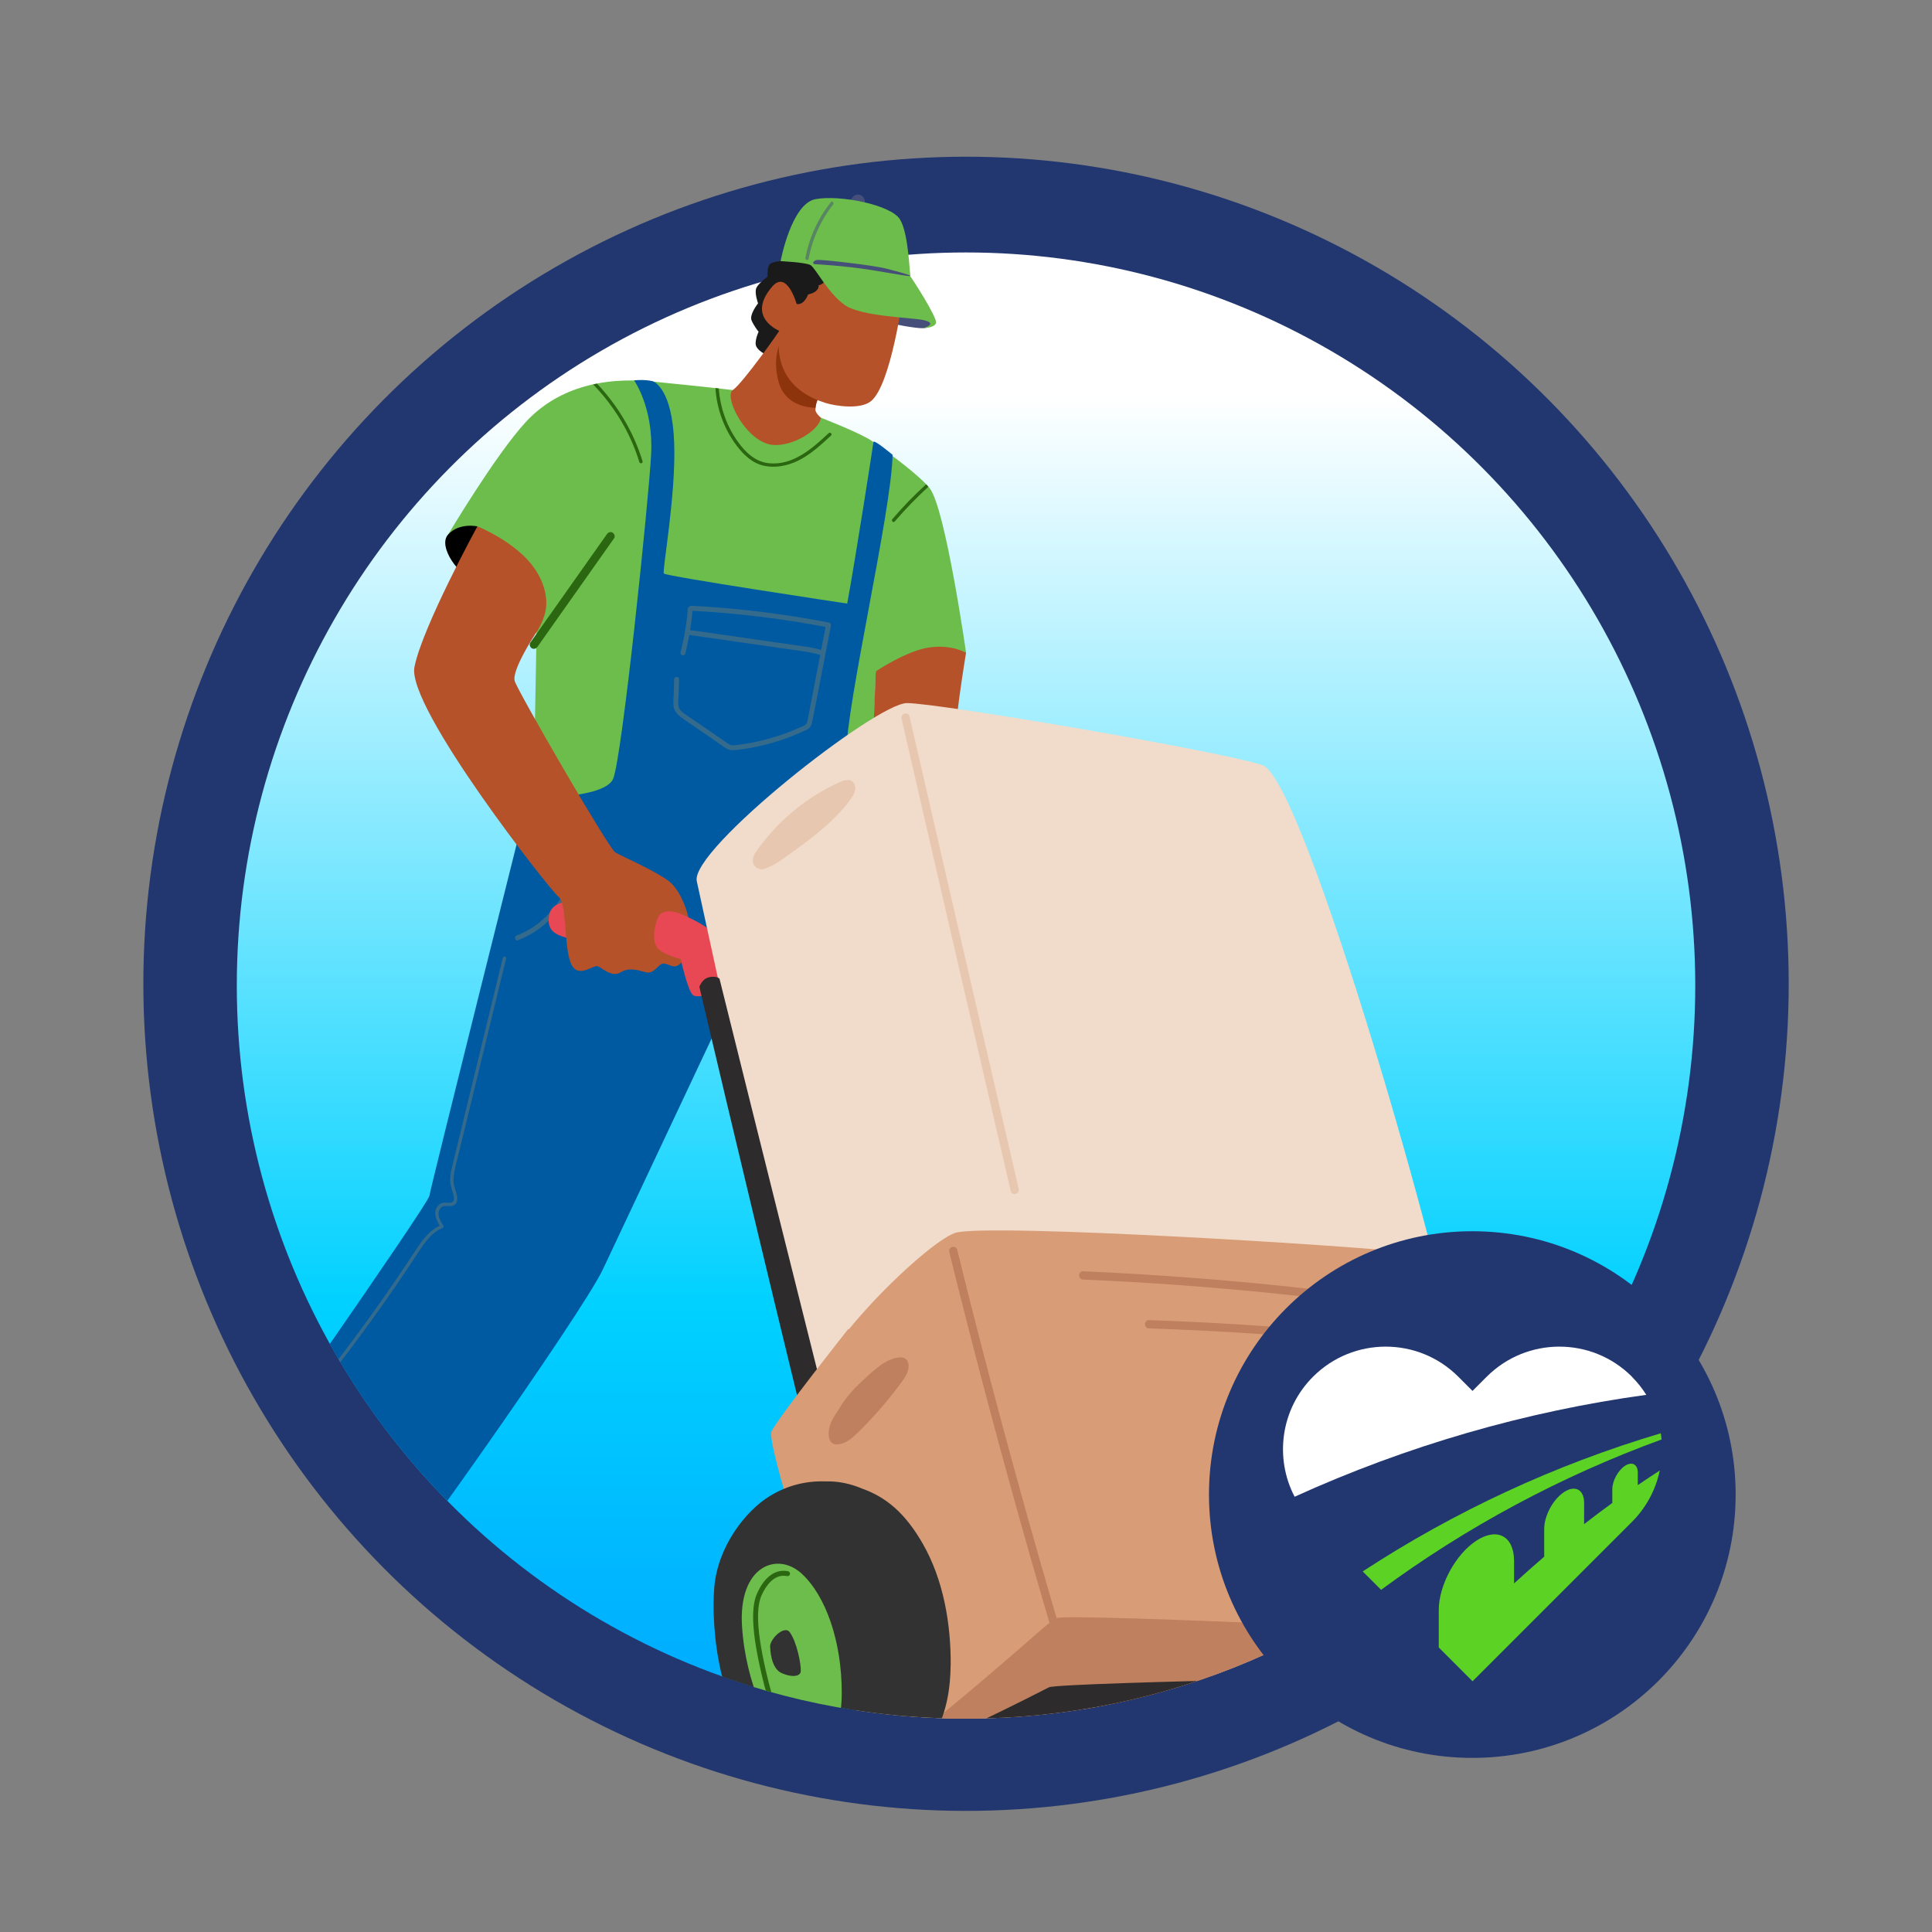 <svg xmlns="http://www.w3.org/2000/svg" xmlns:xlink="http://www.w3.org/1999/xlink" id="Layer_1" viewBox="0 0 310.93 310.93"><rect x="0" y="0" width="310.93" height="310.93" fill="#808080" stroke="none"/><defs><style>.cls-1{fill:none;}.cls-2{fill:#323232;}.cls-3{fill:#005aa2;}.cls-4{fill:#346a8b;}.cls-5{fill:#efefef;}.cls-6{fill:url(#linear-gradient);}.cls-7{fill:#2b6610;}.cls-8{fill:#5cd324;}.cls-9{fill:#2d2b2b;}.cls-10{opacity:.5;}.cls-10,.cls-11{fill:#464e7a;}.cls-12{fill:#8e340d;}.cls-13{fill:#fff;}.cls-14{fill:#be805f;}.cls-15{fill:#f1dccb;}.cls-16{fill:#d89c77;}.cls-17{fill:#6a516b;opacity:.39;}.cls-18{fill:#a24b28;}.cls-19{fill:#22376f;}.cls-20{fill:#6cbd4b;}.cls-21{fill:#e84854;}.cls-22{fill:#b6522a;}.cls-23{fill:#e7c7af;}.cls-24{fill:#1a1a1a;}.cls-25{clip-path:url(#clippath);}.cls-26{fill:#4c4c4c;}</style><linearGradient id="linear-gradient" x1="155.47" y1="63.62" x2="155.47" y2="429.6" gradientUnits="userSpaceOnUse"><stop offset="0" stop-color="#fff"></stop><stop offset=".4" stop-color="#00d1ff"></stop><stop offset=".55" stop-color="#00b0ff"></stop><stop offset=".79" stop-color="#0075ff"></stop></linearGradient><clipPath id="clippath"><path class="cls-1" d="M272.82,158.61c0-65.16-52.54-133.39-117.36-133.39S38.11,93.45,38.11,158.61s52.54,117.98,117.36,117.98,117.36-52.82,117.36-117.98Z"></path></clipPath></defs><ellipse class="cls-19" cx="155.47" cy="158.33" rx="132.4" ry="133.11"></ellipse><ellipse class="cls-6" cx="155.47" cy="158.61" rx="117.36" ry="117.98"></ellipse><g class="cls-25"><path class="cls-17" d="M30.09,286.64c0-1.79,49.04-3.24,109.54-3.24s100.09,1.45,100.09,3.24-39.59,3.24-100.09,3.24"></path><path class="cls-20" d="M72.13,86.01s7.6-12.78,12.46-18.06c4.85-5.28,12.03-7.39,20.47-6.54,8.44.84,12.75,1.35,12.75,1.35l14.16,4.41s6.56,2.53,8.41,3.84c3.13,2.22,7.65,5.57,9.24,7.57,2.53,3.17,5.86,26.49,5.86,26.49,0,0-9.05,2.35-14.54,2.98,0,0-.84,26.17-1.06,28.92-.21,2.74-54.04-6.54-54.04-6.54l.63-35.25-14.36-9.17Z"></path><path class="cls-18" d="M57.5,241.3l-8.73-16.74c-7.33,10.13-13.46,18.42-15.21,20.41-.61.37-6.25,3.78-8.02,5.24-1.86,1.55-4.66,1.55,1.86,19.56,6.52,18.01,12.28,17.15,13.81,16.72,2.17-.62,2.34-1.5,1.41-10.51-.93-8.98-1.55-12.41.3-19.2,2.08-3.45,7.6-9.04,14.58-15.49Z"></path><path class="cls-5" d="M42.92,256.79c.33-.54.75-1.12,1.24-1.74-1.87-1.24-3.63-2.64-5.21-4.22-1.88-1.87-3.69-4.19-4.66-6.75-.29.37-.53.67-.73.9-.61.37-6.25,3.78-8.02,5.24-1.86,1.55-4.66,1.55,1.86,19.56,6.52,18.01,12.28,17.15,13.81,16.72,2.17-.62,2.34-1.5,1.41-10.51-.93-8.98-1.55-12.41.3-19.2Z"></path><path class="cls-26" d="M39.16,252.12c-2.79-1.55-6.47,3.38-7.4-1.59-.34-1.81.69-3.88,1.53-5.39-1.31.79-6.13,3.74-7.74,5.08-1.86,1.55-4.66,1.55,1.86,19.56,6.52,18.01,12.28,17.15,13.81,16.72,2.17-.62,2.34-1.5,1.41-10.51-.93-8.98-1.55-12.41.3-19.2.05-.08-2.9-4.2-3.76-4.67Z"></path><path class="cls-2" d="M42.89,278.73c-1.44-1.57-3.3-3.21-5-3.64-3.34-.86-5.28.22-6.03.75-.75.54-3.77-7-5.28-11.96-1.51-4.96-1.94-8.62-1.08-9.81.78-1.07,3.47-2.74,3.29-6.13-1.32.86-2.58,1.71-3.26,2.28-1.86,1.55-4.66,1.55,1.86,19.56,6.52,18.01,12.28,17.15,13.81,16.72,1.93-.55,2.28-1.31,1.68-7.77Z"></path><path class="cls-3" d="M102.06,61.23s3.14,4.4,2.73,11.94c-.41,7.54-4.69,48.93-6.12,52.19-1.43,3.26-13.66,3.06-13.66,3.06,0,0-15.7,62.59-15.9,64.02s-33.06,48.32-33.06,48.32c0,0,3.87,9.58,9.38,15.5,5.5,5.91,10.19,5.71,13.05,3.26s35.1-47.92,38.56-55.26c3.47-7.34,18.15-38.53,18.15-38.53,0,0,10.19,32.01,19.17,53.21,8.97,21.2,12.52,30.65,14.99,35.11,1.94,3.51,24.94-7.88,26.57-8.7,1.63-.82-10.57-24.58-18.12-48.64-7.54-24.06-18.28-58.13-17.91-59.75.37-1.62.08-6.53.08-6.53,0,0-3.78-1.06-3.78-9.08s7.3-39.07,7.46-48.15c0,0-3.04-2.56-3.08-2.06-.05.5-2.86,18.59-4.22,26,0,0-29.21-4.39-29.51-4.84-.3-.45,1.97-12.56,1.66-21.04-.3-8.47-3.12-9.83-3.49-9.92-1.35-.31-2.94-.13-2.94-.13Z"></path><path class="cls-4" d="M93.31,134.68c-.4,5.24-2.37,10.52-6.6,13.85-1.07.85-2.28,1.54-3.56,2.02-.48.18-.27.95.21.77,5.1-1.92,8.51-6.6,9.91-11.73.44-1.6.7-3.25.83-4.91.04-.51-.76-.51-.8,0Z"></path><path class="cls-4" d="M80.93,154.11c-1.57,6.48-3.15,12.96-4.72,19.44-.78,3.23-1.57,6.46-2.35,9.69-.39,1.62-.81,3.23-1.17,4.85-.16.72-.3,1.47-.23,2.21.06.62.3,1.19.46,1.78.14.5.35,1.34-.36,1.48-.39.08-.8-.07-1.2-.01-.26.04-.49.15-.69.32-1.09.93-.54,2.35.08,3.39-1.91.89-3.08,2.75-4.2,4.47-1.51,2.29-3.04,4.56-4.61,6.81-3.14,4.49-6.41,8.9-9.8,13.21-1.92,2.43-3.87,4.83-5.86,7.2-.22.26.16.64.38.38,3.47-4.12,6.82-8.34,10.05-12.65,3.23-4.31,6.35-8.71,9.33-13.19.76-1.14,1.47-2.31,2.29-3.41.76-1.01,1.68-1.96,2.88-2.43.15-.06.26-.23.16-.39-.37-.58-.8-1.23-.79-1.94,0-.61.38-1.22,1.03-1.24.57-.02,1.15.18,1.62-.25.34-.3.39-.76.34-1.19-.06-.53-.25-1.03-.41-1.54-.24-.76-.22-1.52-.08-2.3.29-1.57.74-3.12,1.11-4.67,1.55-6.36,3.09-12.72,4.64-19.08l2.62-10.78c.08-.33-.43-.47-.51-.14Z"></path><path class="cls-22" d="M155.48,105.07s-2.27-1.4-5.93-.87c-3.66.52-8.61,3.85-8.61,3.85l-.64,16.21s7.85,23.38,10.12,28.09c2.27,4.71,12.56,1.74,12.56,1.74,0,0-8.72-31.23-9.25-33.32-.52-2.09,1.74-15.7,1.74-15.7Z"></path><path class="cls-24" d="M125.63,42.03s-.72,0-1.5.32c-.77.32-.59,2.17-.59,2.17,0,0-1.45,1.04-1.81,1.81-.36.77.27,2.49.27,2.49,0,0-1.45,1.81-1.04,2.76s1.13,1.81,1.13,1.81c0,0-.77,1.63-.36,2.4.41.77,1.68,1.5,2.27,1.36.59-.14,4.26-2.81,4.26-2.81,0,0,2.76,0,4.17-1.5,1.4-1.5,2.08-2.95,3.08-3.31,1-.36,3.22.18,2.9-1.4-.32-1.59-.36-2.49-1.09-3.58-.73-1.09-3.62-3.76-5.17-3.9-1.54-.14-6.52,1.36-6.52,1.36Z"></path><path class="cls-22" d="M126.02,52.26c0,.32-6.57,9.53-8.05,10.48-1.48.95,1.58,7.46,5.57,8.7,3.02.94,8.26-1.89,8.58-4.22,0,0-.74-.57-.89-1.19,0-.52.1-1.13.4-1.81,1.06-2.44,3.28-5.3,3.28-6.14s-8.9-5.82-8.9-5.82Z"></path><path class="cls-12" d="M125.88,54.11c-.39.95-.68,1.93-.87,2.94-.26,1.42-.09,3.01.3,4.44.51,1.88,2.07,3.97,5.93,4.16.04-.43.15-.91.38-1.43,1.06-2.44,3.28-5.3,3.28-6.14,0-.71-6.21-4.3-8.25-5.46-.27.49-.56.97-.78,1.49Z"></path><path class="cls-11" d="M143.29,51.98c0,.1,4.14.9,5.27.84,1.12-.07,1.72-.74,1.39-1.5s-6.56-1.73-7.09-1.76c-.53-.03.43,2.43.43,2.43Z"></path><path class="cls-22" d="M145.31,47.69s-1.93,14.35-5.16,16.89c-1.7,1.34-5.55.81-7.33.26-5.46-1.71-8.26-5.63-7.32-11.56,0,0-5.55-2.15-1.21-7.17,2.37-2.74,3.92,2.81,3.92,2.81,0,0,1.08.36,1.85-1.54,1-.18,1.78-.75,1.68-1.45,1.24-.38.81-.8,1.13-1.54,2.22,1.69,9.03,1.51,11.5-.84,0,0-.42,2.63.93,4.15Z"></path><path class="cls-11" d="M138.96,31.77c-.2-.28-.52-.45-.87-.46-.67-.02-1.06.6-1.28,1.14-.05.13.06.29.19.33.07.02.13,0,.18-.02.57.06,1.15.11,1.72.17.11.01.24-.09.26-.2.06-.34,0-.69-.2-.97Z"></path><path class="cls-20" d="M125.63,42.03s3.99.18,4.8.63c.82.45,2.81,4.53,5.53,6.43,2.72,1.9,10.87,1.99,12.78,2.45s.54,1.09-.18,1.27c0,0,1.81,0,2.08-.82.27-.82-3.91-7.27-4.09-7.45s-.26-6.87-1.71-9.23c-1.45-2.36-9.7-3.99-13.59-3.26-3.9.72-5.62,9.97-5.62,9.97Z"></path><path class="cls-11" d="M131.1,42.51s4.78.25,9.02.93c4.24.68,6.31,1.11,6.35.96.04-.14-1.64-.61-3.89-1.18-2.25-.57-10.31-1.46-11.02-1.39-.71.07-.89.64-.46.68Z"></path><path class="cls-10" d="M133.71,32.53c-2.06,2.62-3.48,5.7-4.09,8.98-.06.33.45.48.51.14.6-3.18,1.95-6.2,3.95-8.74.21-.27-.16-.65-.38-.38Z"></path><path class="cls-24" d="M158.08,244.53c-9.5,5.81-8.89,7.73-8.82,9.41.44.81.75,1.24.92,1.33,1.11.55,5.24,2.32,13.18-1.51-1.64-3.27-3.26-6.52-4.77-9.53-.17.1-.34.2-.51.31Z"></path><path class="cls-18" d="M205.65,244.14c-4.4-2.41-17.77,8.2-20.55,8.77-3.44.7-4.94-1.51-5.57-2.76-1.08-2.49-3.31-5.78-4.76-9.63-.14-.36-.27-.73-.41-1.1-1.32-1.84-3.33-2.72-15.77,4.8,1.5,3.01,3.13,6.27,4.77,9.53,5.68,11.34,11.43,22.75,12.11,24,1.94,3.55,3.33,4.98,3.33,4.98,0,0,29.05-37.38,26.85-38.58Z"></path><path class="cls-5" d="M161.51,250.07c.61,1.22,1.23,2.45,1.84,3.68,4.57,9.13,9.19,18.3,11.17,22.18l15.45-7.29c1.26-1.61,1.3-3.27,2.58-4.94-1.34-2.7-3.68-7.12-6.43-11.2-.42.21-.77.35-1.03.4-3.44.7-4.24-.14-4.87-1.38-.82-1.9-2.9-5.54-4.37-8.4-6.57-2.37-12.12,4.7-14.35,6.94Z"></path><path class="cls-26" d="M205.65,244.14c-6.51-5.12-17.77,8.2-20.55,8.77-3.1.63-4.62-1.1-5.35-2.36,0,0-1.77-1.35-4.61,2.15-1.19,1.47.34,3.01-1.21,7.05-1.34,3.48-5.69,3.72-5.49,4.12,3.65,7.25,6.57,13.03,7.04,13.9,1.94,3.55,3.33,4.98,3.33,4.98,0,0,28.82-37.03,26.85-38.58Z"></path><path class="cls-2" d="M205.65,244.14c-2.52-1.98-5.74-1.2-8.92.53-.03.13-.06.26-.08.39-.52,3.09-3.4,4.94-6.59,8.14-3.19,3.19-7.31,9.58-9.06,12.46-1.75,2.88-2.78,1.34-4.33,4.02-.85,1.48-1.49,4.41-1.88,6.74.35.67.58,1.13.69,1.33,1.94,3.55,3.33,4.98,3.33,4.98,0,0,28.82-37.03,26.85-38.58Z"></path><path class="cls-2" d="M175.14,259.25c-1.03,2.1-2.39,4.34-4.76,5.06-.33.1-.19.61.14.51,2.52-.77,3.98-3.08,5.08-5.31.15-.31-.31-.58-.46-.27Z"></path><path class="cls-24" d="M196.8,267.22c-7.78,10.63-15.21,17.52-18.14,15.37-2.93-2.14-.24-12.5,7.54-23.13,7.78-10.63,16.61-17.1,19.39-15.37,3.08,1.92-1,12.5-8.78,23.13Z"></path><path class="cls-2" d="M183.85,255.26c-.14.09-.29.17-.43.25.11-.85.39-1.67.82-2.41.17-.3-.29-.56-.46-.27-.52.9-.84,1.9-.92,2.93-.99.38-2.05.48-3.06.3.4-1.33,1.15-2.52,2.17-3.46.25-.23-.12-.61-.38-.38-1.1,1-1.9,2.3-2.32,3.72-.65-.18-1.28-.48-1.84-.88.29-.68.65-1.33,1.09-1.93.49-.66,1.09-1.4,1.88-1.71.31-.13.18-.64-.14-.51-.89.36-1.54,1.09-2.11,1.84-.46.61-.84,1.27-1.15,1.97-.21-.19-.42-.39-.61-.62-.22-.26-.59.12-.38.38.24.28.49.54.77.77,0,.01-.01.03-.02.04-.1.26.23.4.41.27.6.42,1.26.73,1.96.92,0,.02-.01.05-.02.07-.07.33.44.48.51.14,0-.03.02-.06.02-.09,1.07.2,2.18.11,3.23-.27.14.15.46.1.47-.17,0,0,0-.01,0-.02.26-.12.51-.25.75-.4.29-.18.02-.64-.27-.46Z"></path><path d="M76.82,84.71s-2.9-.64-4.69,1.3c-1.8,1.93,1.93,6.99,4.39,7.32,2.46.33.3-8.62.3-8.62Z"></path><path class="cls-21" d="M91.67,145.07s-3.06,0-3.33,2.38c-.27,2.38.88,3.06,3.94,3.74,3.06.68-.61-6.12-.61-6.12Z"></path><path class="cls-22" d="M86.1,102.1s1.29-1.65,1.72-3.92c.43-2.26-.43-5.82-3.66-8.84-3.23-3.02-7.33-4.63-7.33-4.63,0,0-8.84,16.16-10.13,22.63-1.29,6.47,21.77,35.88,23.17,36.96,1.4,1.08.86,7.65,1.94,10.56,1.08,2.91,3.66.32,4.42.65s2.26,1.83,3.66.97c1.4-.86,2.8-.32,4.09,0s1.94-1.29,2.69-1.4,1.51.75,2.37.32c.86-.43.97-1.29.97-1.29,0,0-2.91.32-4.09-2.16-1.19-2.48,1.19-5.06,2.05-4.96.86.11,2.48.86,2.8,1.08.32.22-.86-4.53-3.12-6.25-2.26-1.72-7.54-3.99-8.62-4.63-1.08-.65-15.65-25.85-16.19-27.57-.54-1.72,3.26-7.52,3.26-7.52Z"></path><path class="cls-21" d="M109.54,154.32s-1.83-.32-3.33-1.37c-1.5-1.05-.91-3.98-.31-5.31s2.45-1.08,3.81-.49,4.37,1.92,5.69,3.7c1.33,1.78,1.96,6.6,2.1,7.58.14.98-5.07,2.38-5.94,1.75-.87-.63-2.01-5.86-2.01-5.86Z"></path><path class="cls-2" d="M246.25,268.05c.06-6.74-1.19-13.83-4.47-19.57-2.87-5.02-5.95-7.54-9.79-8.91-1.45-.62-2.99-1.01-4.56-1.13-.47-.03-.94-.04-1.41-.03-3.11-.09-6.08.66-8.85,2.34-4,2.43-8.4,8.2-8.96,14.65-.56,6.45.63,21.2,8.58,27.15,7.95,5.95,16.06,4.25,16.06,4.25,11.31-2.9,13.33-12.01,13.39-18.75Z"></path><path class="cls-20" d="M217.38,277.86s-4.08-6.37-4.71-16.11c-.63-9.74,5.67-12.08,9.57-8.52,3.9,3.56,6.49,10.92,6.48,19.24,0,6.1-2.09,7.62-4.17,8.31-2.08.69-5.35-.06-7.18-2.92Z"></path><path class="cls-7" d="M221.91,280.23s-.07-.02-.11-.04c-.15-.08-3.79-2.05-5.54-8.94-1.93-7.59-2.3-12.3-1.17-14.81,1.21-2.7,2.98-3.97,4.98-3.57.22.04.36.25.31.47-.04.22-.25.36-.47.31-1.6-.32-3.05.78-4.1,3.11-1.04,2.31-.64,6.98,1.22,14.29,1.65,6.51,5.11,8.41,5.14,8.43.19.1.27.34.17.54-.08.16-.26.24-.43.21Z"></path><path class="cls-2" d="M217.21,265.16s.02,3.33,1.87,4.12c1.85.79,2.99.42,3.04-.29.08-1.09-.63-4.77-1.78-6.32-.89-1.2-3.37,1.26-3.14,2.49Z"></path><path class="cls-15" d="M131.45,230.74s-18.18-83.85-19.31-88.92c-1.13-5.07,28.84-28.67,33.83-28.67s50.4,7.72,57.21,9.99c6.81,2.27,30.47,86,30.67,94.08.2,8.08-102.41,13.52-102.41,13.52Z"></path><path class="cls-16" d="M144.04,282.11s-13.16-47.26-14.25-54.87c-1.09-7.61,19.03-27.18,23.92-28.82,4.89-1.63,66.4,2.17,74.01,3.26,7.61,1.09,21.05,59.26,21.59,61.98.54,2.72-24.42,14.1-27.73,14.14-6.03.06-77.55,4.31-77.55,4.31Z"></path><path class="cls-14" d="M170.1,260.4c-1.65.71-20.96,16.61-26.17,21.3.07.27-2.85,1.7-2.85,1.7,0,0,74.49-5.54,80.52-5.6,2.29-.02,15-5.5,22.39-9.77,2.55-2.31,4.46-4.15,4.13-4.37-.82-.54-76.12-4.08-78.02-3.26Z"></path><path class="cls-9" d="M115.81,157.58s30.17,121.51,31.19,123.14c1.02,1.63,20.18-8.36,21.82-9.17,1.63-.82,72.31-2.11,73.33-1.9,1.8.36-25.83,12.54-33.17,13.97-1.28.25-62.59,1.8-64.83.99-2.24-.82-31.6-125.8-31.6-125.8,0,0,.37-1.03,1.17-1.4.79-.37,2-.23,2.1.19Z"></path><path class="cls-14" d="M171.24,264.47c-2.43-8.2-4.79-16.41-7.07-24.65-2.28-8.24-4.49-16.5-6.62-24.78-1.19-4.63-2.36-9.26-3.5-13.9-.21-.83-1.49-.48-1.28.35,2.05,8.3,4.17,16.58,6.37,24.84,2.2,8.26,4.47,16.5,6.82,24.72,1.31,4.59,2.65,9.18,4.01,13.76.24.82,1.53.47,1.28-.35Z"></path><path class="cls-16" d="M136.53,213.87s-11.17,14.09-12.37,16.49c-1.2,2.4,15.42,51.53,16.62,53.04,1.2,1.5,27.69-21.91,27.69-21.91l-31.94-47.62Z"></path><path class="cls-14" d="M142.88,283.24s2.35-.5,7.14-2.52c4.79-2.02,7.89-4.28,7.89-4.28l-6.56-.28s-8.38,6.5-9.31,6.92c-.92.42.84.17.84.17Z"></path><path class="cls-14" d="M145.64,218.61c-.49-.28-1.17-.14-1.69,0-1.06.27-1.98.88-2.82,1.55-.86.69-1.68,1.45-2.49,2.21-1.43,1.34-2.74,2.82-3.69,4.53-.63.88-1.24,1.83-1.48,2.89-.24,1.06-.17,2.78,1.32,2.67,1.12-.08,2.03-.75,2.83-1.49.85-.79,1.66-1.63,2.46-2.48,1.62-1.73,3.15-3.56,4.57-5.46.67-.9,1.46-1.84,1.57-3,.05-.53-.1-1.13-.59-1.41Z"></path><path class="cls-14" d="M213.45,207.74c-5.08-.6-10.17-1.12-15.26-1.57-5.07-.45-10.15-.82-15.23-1.13-2.88-.17-5.77-.32-8.65-.44-.86-.04-.85,1.29,0,1.33,5.11.22,10.22.51,15.32.88,5.08.37,10.15.81,15.22,1.32,2.87.29,5.74.61,8.61.94.36.04.67-.34.67-.67,0-.39-.31-.62-.67-.67Z"></path><path class="cls-14" d="M229.36,215.89c-5.76-.7-11.54-1.3-17.32-1.8-5.78-.5-11.57-.9-17.37-1.21-3.25-.17-6.5-.31-9.75-.42-.86-.03-.86,1.3,0,1.33,5.8.19,11.6.48,17.39.87,5.79.39,11.57.88,17.35,1.47,3.24.33,6.47.69,9.7,1.08.36.04.67-.34.67-.67,0-.4-.31-.62-.67-.67Z"></path><path class="cls-23" d="M163.95,191.34c-1.15-4.96-2.3-9.91-3.45-14.87-1.14-4.93-2.29-9.86-3.43-14.79-1.15-4.96-2.29-9.91-3.44-14.87-1.14-4.93-2.28-9.86-3.41-14.8-1.14-4.96-2.28-9.91-3.42-14.87-.14-.62-.28-1.23-.43-1.85-.19-.83-1.48-.48-1.28.35,1.14,4.96,2.28,9.92,3.42,14.87,1.14,4.93,2.27,9.86,3.41,14.8,1.14,4.96,2.29,9.91,3.44,14.87,1.14,4.93,2.28,9.86,3.43,14.79,1.15,4.96,2.3,9.91,3.45,14.87.14.62.29,1.23.43,1.85.19.83,1.48.48,1.28-.35Z"></path><path class="cls-23" d="M137.48,126.13c-.48-.83-1.44-.65-2.17-.33-1.35.59-2.65,1.28-3.9,2.05-2.51,1.56-4.83,3.46-6.84,5.63-.56.6-1.1,1.23-1.61,1.88-.52.66-1.07,1.33-1.5,2.05-.48.82-.47,1.92.52,2.34.11.05.23.08.34.1.13.07.29.1.48.04.05-.01.1-.03.15-.05.19-.04.38-.11.57-.2,1.24-.5,2.33-1.3,3.41-2.08,1.28-.92,2.56-1.84,3.8-2.82,1.24-.97,2.43-1.99,3.55-3.1,1.08-1.08,2.18-2.26,2.97-3.56.34-.56.58-1.34.23-1.95Z"></path><path class="cls-2" d="M153,268.05c.06-6.74-1.19-13.83-4.47-19.57-2.87-5.02-5.95-7.54-9.79-8.91-1.45-.62-2.99-1.01-4.56-1.13-.47-.03-.94-.04-1.41-.03-3.11-.09-6.08.66-8.85,2.34-4,2.43-8.4,8.2-8.96,14.65-.56,6.45.63,21.2,8.58,27.15,7.95,5.95,16.06,4.25,16.06,4.25,11.31-2.9,13.33-12.01,13.39-18.75Z"></path><path class="cls-20" d="M124.13,277.86s-4.08-6.37-4.71-16.11c-.63-9.74,5.67-12.08,9.57-8.52,3.9,3.56,6.49,10.92,6.48,19.24,0,6.1-2.09,7.62-4.17,8.31-2.08.69-5.35-.06-7.18-2.92Z"></path><path class="cls-7" d="M128.66,280.23s-.07-.02-.11-.04c-.15-.08-3.79-2.05-5.54-8.94-1.93-7.59-2.3-12.3-1.17-14.81,1.21-2.7,2.98-3.97,4.98-3.57.22.04.36.25.31.47-.04.22-.25.36-.47.31-1.6-.32-3.05.78-4.1,3.11-1.04,2.31-.64,6.98,1.22,14.29,1.65,6.51,5.11,8.41,5.14,8.43.19.1.27.34.17.54-.08.16-.26.24-.43.21Z"></path><path class="cls-2" d="M123.96,265.16s.02,3.33,1.87,4.12c1.85.79,2.99.42,3.04-.29.08-1.09-.63-4.77-1.78-6.32-.89-1.2-3.37,1.26-3.14,2.49Z"></path><path class="cls-7" d="M98.59,85.72c-.33-.19-.7-.06-.91.24-3.2,4.54-6.41,9.07-9.61,13.61-.91,1.28-1.81,2.57-2.72,3.85-.21.29-.05.74.24.91.33.19.7.06.91-.24,3.2-4.54,6.41-9.07,9.61-13.61.91-1.28,1.81-2.57,2.72-3.85.21-.29.05-.74-.24-.91Z"></path><path class="cls-7" d="M95.45,61.86c2.36,2.42,4.33,5.22,5.79,8.27.66,1.37,1.21,2.79,1.66,4.24.1.33.61.19.51-.14-1.43-4.66-3.98-8.97-7.34-12.49-.21.04-.41.08-.62.13Z"></path><path class="cls-7" d="M143.99,83.93c1.69-1.97,3.51-3.84,5.42-5.6-.11-.13-.23-.26-.36-.39-.95.87-1.88,1.77-2.78,2.69-.92.95-1.8,1.92-2.66,2.92-.22.26.15.64.38.38Z"></path><path class="cls-7" d="M133.37,69.71c-2.64,2.46-5.75,5.25-9.64,4.84-1.87-.2-3.28-1.32-4.43-2.74-1.15-1.41-2.05-3.03-2.66-4.74-.53-1.47-.85-3-.96-4.55-.17-.02-.35-.04-.54-.06.21,3.34,1.4,6.61,3.43,9.28,1.13,1.49,2.51,2.81,4.39,3.22,1.84.4,3.79,0,5.46-.81,2.02-.99,3.69-2.54,5.33-4.06.25-.23-.13-.61-.38-.38Z"></path><path class="cls-4" d="M133.46,100.2c-5.7-1.1-11.47-1.9-17.26-2.38-1.64-.14-3.29-.25-4.94-.33-.13,0-.23.04-.29.12-.14.05-.27.17-.28.36-.18,2.36-.57,4.7-1.17,7-.13.5.64.71.77.21.26-.99.47-1.99.65-3,.02,0,.04.02.07.02,5.79.83,11.58,1.66,17.37,2.49,1.22.17,2.44.35,3.62.71-.65,3.39-1.44,7.5-1.74,9.01-.12.6-.21,1.22-.37,1.82-.14.53-.81.69-1.26.89-1.08.49-2.19.91-3.32,1.28-2.26.74-4.61,1.28-6.98,1.52-.29.03-.58.05-.85-.07-.28-.13-.53-.33-.79-.51l-1.64-1.12c-1.05-.72-2.11-1.45-3.16-2.17-.58-.4-1.16-.78-1.73-1.19-.45-.32-.9-.7-.97-1.28-.08-.66.02-1.37.04-2.03.02-.74.05-1.48.07-2.23.02-.51-.78-.51-.8,0-.02.7-.04,1.4-.07,2.1-.02.66-.08,1.33-.05,1.99.04,1.24.98,1.87,1.91,2.51,1.13.77,2.25,1.55,3.38,2.32.58.4,1.16.8,1.74,1.2.54.37,1.07.82,1.65,1.1.6.29,1.23.19,1.87.11.62-.08,1.24-.17,1.86-.28,1.26-.23,2.51-.52,3.74-.89,1.23-.36,2.44-.8,3.62-1.29.56-.24,1.13-.47,1.67-.75.51-.26.76-.65.88-1.2.42-1.99,2.84-14.61,3.03-15.53.04-.2-.06-.45-.28-.49ZM132.16,104.6c-1-.3-2.03-.47-3.06-.61-1.44-.21-2.88-.41-4.32-.62-2.9-.42-5.79-.83-8.69-1.25-1.62-.23-3.25-.47-4.87-.7-.05,0-.1,0-.15,0,.17-1.04.29-2.08.38-3.12,5.69.31,11.36.91,16.98,1.82,1.48.24,2.97.5,4.44.79-.15.74-.41,2.1-.72,3.7Z"></path><path class="cls-2" d="M42.64,272.34c-1.4-1.12-2.83-2.25-4.54-2.87-1.57-.57-3.29-.62-4.9-.19-.22-1.21-.39-2.42-.51-3.64.67-.33,1.44-.32,2.18-.22.86.11,1.71.36,2.52.69,1.65.68,3.13,1.72,4.5,2.85.26.22.64-.16.38-.38-1.47-1.22-3.05-2.32-4.83-3.03-.88-.35-1.8-.59-2.74-.69-.69-.07-1.41-.05-2.04.21-.06-.68-.11-1.36-.15-2.04-.03-.68-.06-1.36-.07-2.04.76-.34,1.63-.3,2.45-.18.85.12,1.69.32,2.51.6,1.66.57,3.17,1.52,4.28,2.89.22.27.59-.11.38-.38-1.19-1.47-2.84-2.46-4.62-3.06-.89-.3-1.81-.5-2.74-.62-.76-.09-1.54-.1-2.26.16,0-1.22.09-2.43.34-3.62.06-.29.13-.58.22-.86.83-.08,1.67.19,2.46.42.82.25,1.63.55,2.41.91,1.55.7,3.02,1.6,4.35,2.66.26.21.64-.16.38-.38-1.43-1.14-2.99-2.11-4.67-2.84-.83-.36-1.68-.68-2.55-.93-.72-.21-1.46-.4-2.2-.38.22-.61.49-1.19.84-1.74.18-.29-.28-.56-.46-.27-.41.65-.72,1.35-.96,2.07,0,0,0,0-.01,0-.22.04-.23.28-.12.42-.3,1.08-.45,2.2-.51,3.32-.03.49-.04.98-.04,1.47-.17.12-.13.33,0,.43,0,1.42.1,2.84.24,4.25-.01,0-.03.02-.04.03-.22.16-.1.47.1.5,0,.07.01.14.02.2.12,1.12.29,2.24.49,3.35-.02,0-.03,0-.05.01-.32.11-.18.63.14.51,0,0,0,0,0,0,0,.02,0,.04.01.06.06.34.58.19.51-.14,0-.02,0-.05-.01-.07,1.53-.42,3.16-.37,4.66.17,1.61.58,2.98,1.67,4.3,2.73.27.21.64-.16.38-.38Z"></path><path class="cls-2" d="M31.77,252.44c-1.01-1.05-.81-2.64-.61-3.95.02-.14-.04-.28-.19-.33-.13-.04-.31.04-.33.19-.22,1.52-.41,3.26.75,4.47.24.25.61-.13.38-.38Z"></path></g><circle class="cls-19" cx="236.95" cy="240.53" r="42.38"></circle><g id="Artwork_29"><path class="cls-8" d="M267.27,230.67c-17.02,5.06-33.17,12.56-47.96,22.23l2.96,2.96c13.76-10.14,28.96-18.3,45.14-24.2-.03-.33-.08-.66-.13-.99Z"></path><path class="cls-8" d="M263.58,237.01c0-1.35-.92-1.84-2.05-1.11s-2.05,2.43-2.05,3.78v2.2c-1.53,1.11-3.05,2.25-4.54,3.41v-3.44c0-2.11-1.44-2.89-3.21-1.73-1.77,1.15-3.21,3.8-3.21,5.92v4.49c-1.64,1.41-3.26,2.84-4.85,4.3v-3.61c0-3.99-2.71-5.46-6.06-3.27h0c-3.35,2.18-6.06,7.18-6.06,11.17v6.02l5.44,5.44,13.58-13.58,12.07-12.07c2.35-2.35,3.84-5.24,4.48-8.27-1.19.77-2.37,1.55-3.54,2.35v-1.99Z"></path><path class="cls-13" d="M262.64,221.56h0c-6.45-6.45-16.91-6.45-23.37,0l-2.29,2.29-2.29-2.29c-6.45-6.45-16.91-6.45-23.37,0h0c-5.23,5.23-6.22,13.09-2.97,19.32,18.08-8.21,37.15-13.73,56.6-16.4-.65-1.03-1.42-2.01-2.32-2.91Z"></path></g></svg>
